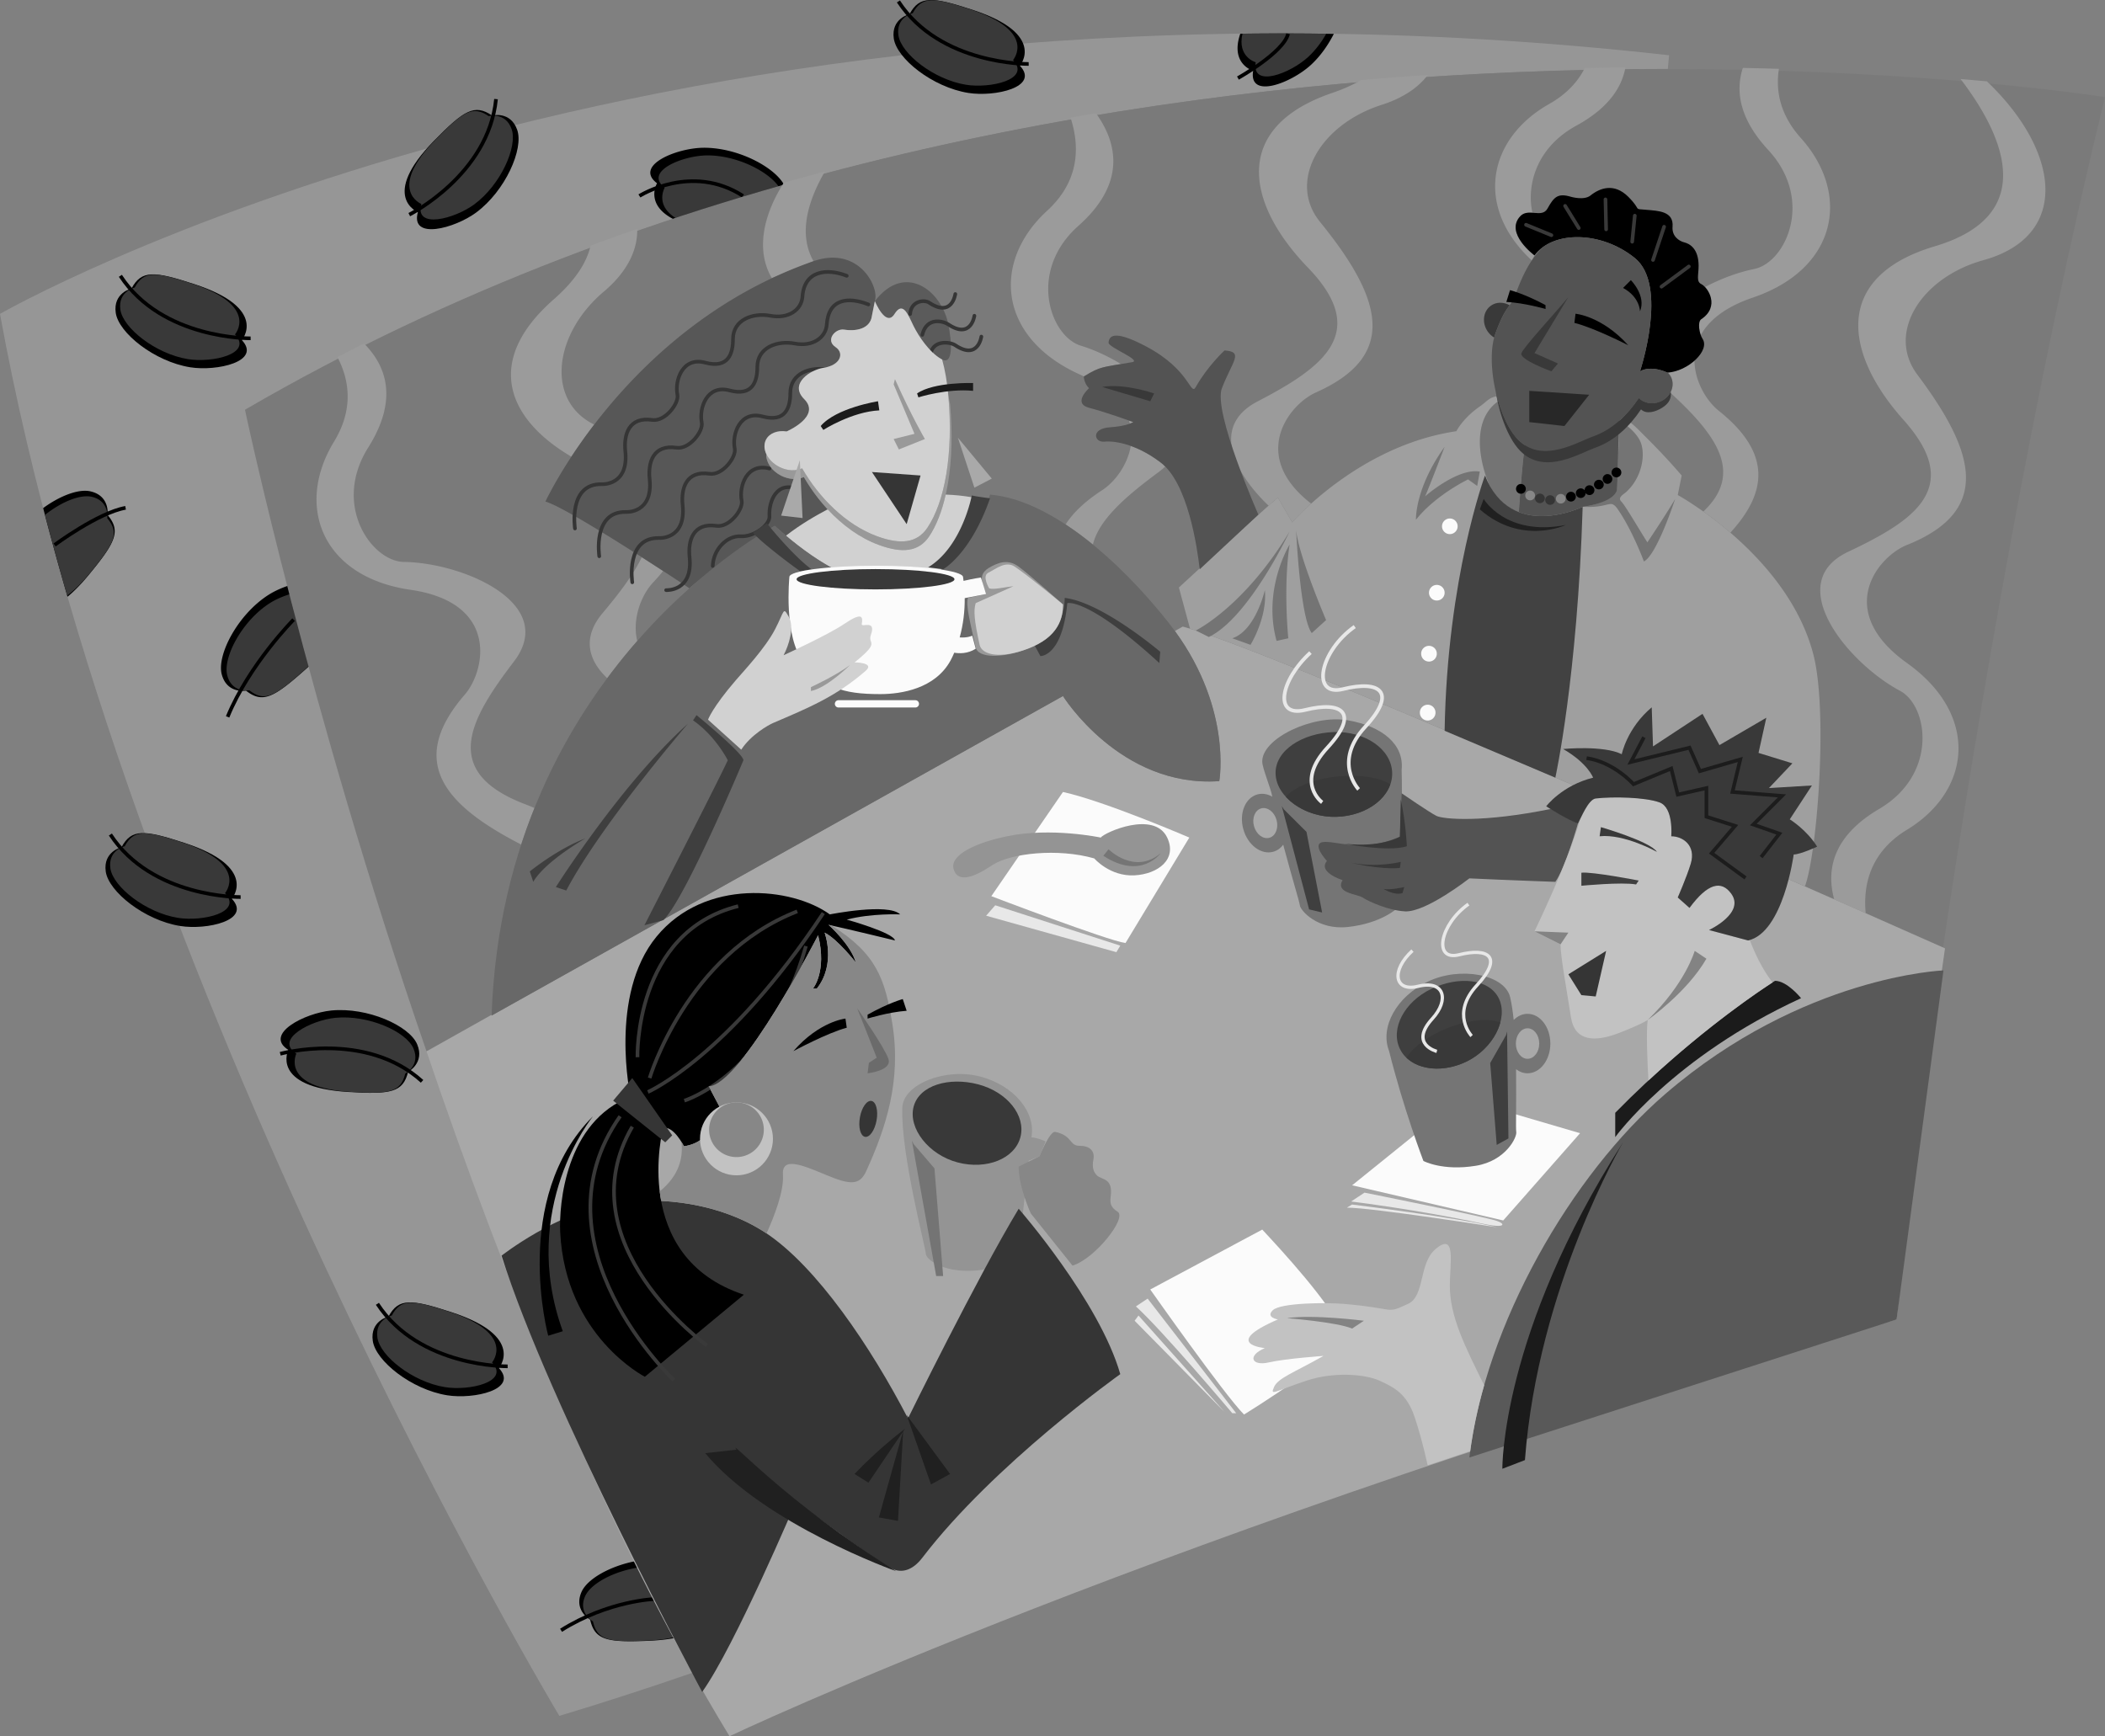 <svg xmlns="http://www.w3.org/2000/svg" width="576" height="475.143"><rect width="100%" height="100%" fill="#808080" stroke="none"/><path fill="#969696" d="M67.512 112.069c132.64-77.235 285.55-93.168 388.863-93.215l.344-3.73C177.285-16.24 0 85.903 0 85.903c33.547 184.5 153.05 383.673 153.05 383.673 12.063-3.621 24.321-7.606 36.622-11.856-77.68-138.95-122.16-345.652-122.16-345.652"/><path d="M111.668 293.334c-1.367 5.63-4.758 6.204-16.395 5.5-21.41-1.289-16.382-11.52-16.382-11.52-6.797-4.304 4.48-10.066 11.77-10.776 9.878-.961 21.347 4.148 23.491 9.257 2.149 5.114-2.484 7.54-2.484 7.54"/><path fill="#393939" d="M110.887 293.811c-1.242 5.113-4.325 5.64-14.899 5.004-19.465-1.176-14.898-10.477-14.898-10.477-6.18-3.91 4.074-9.152 10.703-9.797 8.98-.875 19.402 3.77 21.355 8.415 1.954 4.652-2.261 6.855-2.261 6.855"/><path fill="none" stroke="#000" d="M115.492 295.924c-15.453-14.015-38.808-7.539-38.808-7.539"/><path d="M79.145 160.194c-2.079.672-4.106 1.594-5.711 2.625-8.36 5.351-14.215 16.457-12.739 21.8 1.473 5.348 6.614 4.387 6.614 4.387 4.554 3.578 7.578 1.934 16.285-5.812.465-.41.902-.817 1.32-1.211a1949.116 1949.116 0 0 1-5.77-21.79"/><path fill="#393939" d="M79.738 162.475c-2.148.625-4.3 1.555-5.957 2.617-7.597 4.864-12.918 14.961-11.578 19.82 1.34 4.86 6.016 3.989 6.016 3.989 4.136 3.25 6.883 1.758 14.8-5.285.68-.606 1.29-1.18 1.868-1.746a1844.547 1844.547 0 0 1-5.149-19.395"/><path fill="none" stroke="#000" d="M62.281 196.186c5.883-14.332 18.059-26.613 18.059-26.613"/><path d="M33.25 231.854c2.746-5.098 6.172-4.8 17.254-1.176 20.387 6.664 12.937 15.29 12.937 15.29 5.489 5.882-6.882 8.609-14.117 7.448-9.8-1.566-19.601-9.41-20.386-14.898-.782-5.488 4.312-6.664 4.312-6.664"/><path fill="#393939" d="M34.125 231.588c2.496-4.632 5.61-4.359 15.684-1.066 18.53 6.059 11.761 13.898 11.761 13.898 4.989 5.348-6.257 7.825-12.832 6.774-8.91-1.426-17.82-8.555-18.535-13.543-.71-4.992 3.922-6.063 3.922-6.063"/><path fill="none" stroke="#000" d="M30.203 228.381c11.406 17.465 35.64 17.11 35.64 17.11"/><path d="M106.316 360.284c2.747-5.098 6.172-4.797 17.25-1.176 20.387 6.664 12.942 15.289 12.942 15.289 5.484 5.883-6.883 8.605-14.117 7.45-9.801-1.567-19.602-9.411-20.387-14.9-.781-5.491 4.312-6.663 4.312-6.663"/><path fill="#393939" d="M107.191 360.018c2.497-4.633 5.61-4.363 15.68-1.066 18.535 6.054 11.766 13.898 11.766 13.898 4.988 5.348-6.258 7.824-12.832 6.77-8.91-1.422-17.82-8.551-18.535-13.543-.711-4.989 3.921-6.059 3.921-6.059"/><path fill="none" stroke="#000" d="M103.27 356.811c11.406 17.465 35.64 17.105 35.64 17.105"/><path d="M173.68 427.272c-6.899 1.387-13 4.848-14.559 8.39-2.23 5.079 2.363 7.583 2.363 7.583 1.274 5.648 4.653 6.28 16.301 5.773 2.617-.117 4.84-.375 6.73-.734a724.827 724.827 0 0 1-10.835-21.012"/><path fill="#393939" d="M174.535 428.998c-6.746 1.079-12.922 4.418-14.43 7.844-2.027 4.614 2.149 6.89 2.149 6.89 1.156 5.134 4.23 5.712 14.82 5.247 2.961-.133 5.363-.461 7.32-.918a726.23 726.23 0 0 1-9.859-19.063"/><path fill="none" stroke="#000" d="M153.523 446.155c13.02-8.172 25.664-8.555 25.664-8.555"/><path d="M18.477 163.303c1.722-1.418 3.628-3.336 5.738-5.89 7.422-8.993 8.95-12.075 5.207-16.493 0 0 .765-5.171-4.629-6.445-3.191-.758-8.3 1.14-12.988 4.574a892.492 892.492 0 0 0 6.672 24.254"/><path fill="#393939" d="M18.383 162.975c1.82-1.34 3.89-3.316 6.234-6.152 6.742-8.176 8.133-10.977 4.73-14.992 0 0 .696-4.704-4.206-5.864-3.141-.738-8.317 1.332-12.84 4.95a883.115 883.115 0 0 0 6.082 22.058"/><path fill="none" stroke="#000" d="M34.363 138.979c-7.484 1.309-19.425 10.156-19.425 10.156"/><path d="M35.984 78.952c2.746-5.098 6.172-4.801 17.25-1.18 20.387 6.668 12.938 15.293 12.938 15.293 5.488 5.879-6.883 8.605-14.113 7.45-9.801-1.571-19.602-9.411-20.387-14.9-.785-5.488 4.312-6.663 4.312-6.663"/><path fill="#393939" d="M36.86 78.686c2.492-4.633 5.609-4.363 15.68-1.066C71.073 83.674 64.3 91.518 64.3 91.518c4.993 5.344-6.253 7.824-12.831 6.77-8.91-1.426-17.817-8.555-18.532-13.543-.714-4.989 3.922-6.059 3.922-6.059"/><path fill="none" stroke="#000" d="M32.938 75.479c11.406 17.465 35.64 17.105 35.64 17.105"/><path d="M134.625 31.604c-4.785-3.254-7.688-1.406-15.852 6.914-15.011 15.316-4.425 19.535-4.425 19.535-2.157 7.75 10.078 4.461 15.96.098 7.973-5.91 13.051-17.39 11.215-22.621-1.836-5.23-6.898-3.926-6.898-3.926"/><path fill="#393939" d="M133.727 31.776c-4.348-2.961-6.989-1.285-14.407 6.285-13.648 13.922-4.023 17.754-4.023 17.754-1.961 7.047 9.156 4.058 14.508.094C137.05 50.534 141.672 40.1 140 35.342c-1.668-4.754-6.273-3.566-6.273-3.566"/><path fill="none" stroke="#000" d="M135.727 27.12c-2.067 20.757-23.735 31.62-23.735 31.62"/><path d="M192.445 40.436c-7.324.074-19.058 4.848-12.656 9.719 0 0-3.426 5.695 4.422 9.781a714.092 714.092 0 0 1 30.363-9.332c-2.71-4.992-12.875-10.27-22.129-10.168"/><path fill="#393939" d="M193.398 42.53c-6.656.07-17.324 4.406-11.503 8.836 0 0-2.82 4.68 3.035 8.336a713.242 713.242 0 0 1 28.129-8.664c-3-4.305-11.7-8.594-19.66-8.508"/><path fill="none" stroke="#000" d="M203.305 53.62c-14.078-9.09-28.336 0-28.336 0"/><path d="M248.883 3.866c2.746-5.098 6.172-4.797 17.254-1.176 20.386 6.664 12.937 15.289 12.937 15.289 5.489 5.883-6.883 8.605-14.113 7.45-9.805-1.567-19.606-9.411-20.39-14.9-.782-5.488 4.312-6.663 4.312-6.663"/><path fill="#393939" d="M249.758 3.6c2.496-4.633 5.61-4.363 15.683-1.066 18.532 6.058 11.762 13.898 11.762 13.898 4.988 5.344-6.258 7.824-12.832 6.77-8.91-1.426-17.82-8.551-18.535-13.54-.711-4.992 3.922-6.062 3.922-6.062"/><path fill="none" stroke="#000" d="M245.836.393c11.406 17.465 35.644 17.11 35.644 17.11"/><path d="M339.383 9.229c-2.875 8.36 3.523 10.133 3.523 10.133-1.293 7.941 10.504 3.328 15.871-1.66 2.535-2.348 4.633-5.336 6.203-8.434a918.236 918.236 0 0 0-25.597-.04"/><path fill="#393939" d="M339.984 9.221c-1.484 6.406 3.618 7.813 3.618 7.813-1.176 7.218 9.55 3.027 14.43-1.508 1.917-1.785 3.566-3.973 4.89-6.285-7.75-.106-15.395-.11-22.938-.02"/><path fill="none" stroke="#000" d="M352.465 9.245c-1.246 5.168-13.723 12.117-13.723 12.117"/><path fill="#7a7a7a" d="m134.527 277.713-.011.211 156.347-87.441s15.684 25.187 42.774 23.285c0 0 3.554-19.578-12.145-41.082l2.164-1.21c23.89 6.51 149.508 61.823 208.028 87.82 9.796-65.25 24.78-153.055 44.316-232.708 0 0-283.71-45.62-508.965 85.543 0 0 17.11 81.153 49.676 175.586l17.816-10.004"/><path fill="#9b9b9b" d="M146.258 221.124a75.717 75.717 0 0 0-2.555-1.036c-23.312-8.886-15.18-23.183-3.062-39.066 12.12-15.887-13.953-27.027-30.11-27.238-8.765-.118-19.758-15.473-9.761-31.328 8.101-12.86 5.18-22.082-1.149-28.438a533.054 533.054 0 0 0-7.293 3.707c3.305 6.313 4.485 14.266-.933 23.149-10.7 17.558-3.34 37.027 20.933 40.535 24.277 3.511 20.567 22.09 14.828 28.715-15.914 18.382-5.441 30.273 15.465 41.003a163.338 163.338 0 0 1 3.637-10.003m200.875-82.734c1.125-.997 2.012-1.77 2.543-2.204 0 0 2.496 4.277 3.918 6.773 0 0 1.84-2.12 5.195-5.14-16.879-13-6.3-27.043 1.344-30.445 23.383-10.403 17.254-26.704 1.074-46.645-8.984-11.07-.062-26.629 16.852-32.031 5.836-1.864 9.984-4.696 12.636-8.168a993.54 993.54 0 0 0-18.27 1.379c-2.187 1.285-4.765 2.46-7.808 3.496-27.781 9.445-23.574 30.386-6.738 47.812 17.332 17.95 3.898 27.438-13.82 36.672-12.633 6.586-6.66 19.227 3.074 28.5M492.77 37.768c-5.739-6.395-6.93-12.992-5.997-18.93a931.698 931.698 0 0 0-9.867-.25c-2.09 6.399-.898 13.973 6.942 22.45 12.726 13.757 4.73 30.867-3.864 32.585-4.222.844-8.992 2.586-13.445 4.934 1.742 1.844 3.285 5.922-1.027 8.8-.86.571-.672 2.802-.114 4.352 2.157-3.953 6.512-7.64 14.211-10.257 23.227-7.895 26.895-28.38 13.16-43.684m-22.479 74.625c-3.263-2.602-6.56-7.953-6.626-13.695-1.95 1.73-4.719 3.105-7.422 3.273.027 0 .059-.008.086-.008.434.418.793.91 1.031 1.492.535 1.32.364 2.758-.316 3.989 12.09 11.148 20.496 21.75 9.047 32.543a103.052 103.052 0 0 1 7.398 5.789c9.985-10.914 11.473-21.688-3.199-33.383m-14.137-10.465-.015-.008c.004.004.011.004.015.008M422.02 67.756c.25-.183.515-.351.78-.52-.265.173-.53.337-.78.52m-2.13 2.137s-8.199-6.059-3.921-10.691c.945-1.028 2.16-1.063 3.36-.977-1.661-7.52 1.038-17.844 12.007-23.836 8.566-4.676 12.418-10.262 13.441-15.945-3.66.043-7.37.105-11.136.187-1.836 3.672-4.895 7.086-9.72 9.817-16.812 9.511-20.523 28.254-4.753 42.832m124.523-49.012a753.328 753.328 0 0 0-7.21-.637c11.132 14.543 22.16 37.067-7.051 45.77-28.121 8.375-24.715 29.46-8.559 47.52 16.637 18.593 2.852 27.566-15.207 36.117-18.059 8.554 0 30.414 14.258 38.02 7.73 4.12 10.457 22.808-5.703 32.312-12.563 7.386-14.57 16.457-12.328 24.734 2.945 1.297 5.824 2.57 8.629 3.809-.743-7.844 1.28-16.739 11.3-22.84 17.567-10.692 19.961-31.364 0-45.621-19.957-14.254-8.132-29.059 0-32.317 23.766-9.504 18.262-26.027 2.856-46.57-8.559-11.406.949-26.613 18.054-31.363 23.758-6.598 21.145-29.707.961-48.934M162.59 116.21l-.68-.372c-12.535-6.793-10.246-24.582 3.32-36.039 6.446-5.449 9.254-11.363 9.137-17.152a647.986 647.986 0 0 0-12.758 4.586c-1.058 4.57-4.144 9.476-10.058 14.664-19.504 17.11-12.45 32.957 4.804 43.082a147.406 147.406 0 0 1 6.235-8.77m18.863 40.051a759.538 759.538 0 0 0-5.84-3.77c-2.324 4.868-6.289 10.016-10.746 15.329-5.656 6.746-3.86 12.914 1.297 17.785a164.61 164.61 0 0 1 8.207-10.188c-1.492-6.19 1.242-12.757 4.387-16.066a49.717 49.717 0 0 0 2.695-3.09m127.449-41.172c.094.286.184.567.258.848.649-.234.953-.418.953-.418-.222-.074-.644-.227-1.21-.43m-12.313-12.062c3.965-2.434 4.808-2.52 10.156-3.399-3.652-2.203-7.488-3.957-10.996-5.023-8.383-2.55-14.668-20.356-.656-32.809 12.941-11.496 10.824-22.441 4.797-30.8a763.5 763.5 0 0 0-6.961 1.195c2.527 7.719 2.593 17.246-6.399 25.484-15.164 13.887-13.511 34.633 8.824 44.758.434.195.829.395 1.235.594m21.008 23.539c-3-2.285-5.793-3.68-8.18-4.524-.898 5.336-4.488 9.946-7.809 12.094-4.73 3.07-8.004 6.2-10.023 9.399a90.519 90.519 0 0 1 7.465 5.504c1.683-6.946 9.215-13.356 18.047-19.891.644-.48 1.21-.977 1.742-1.473a12.58 12.58 0 0 0-1.242-1.11M211.215 76.135c-4.227-7.152-2.781-16.62 3.254-26.113a732.055 732.055 0 0 1 11.25-3.086c-4.711 8.152-7.328 17.129-3.114 24.54l-11.39 4.66"/><path fill="#a8a8a8" d="m323.656 171.475-2.164 1.211c15.7 21.504 12.145 41.082 12.145 41.082-27.09 1.902-42.774-23.285-42.774-23.285l-156.347 87.441.011-.21-17.816 10.003c21.406 63.086 49.316 132.192 82.91 187.426 0 0 116.906-55.605 319.352-114.055 0 0 4.52-41.636 13.25-101.554-58.285-25.891-184.606-81.528-208.567-88.059"/><path fill="#fbfbfb" d="m314.746 352.89 30.652-16.395c4.633 4.988 19.247 20.671 22.098 28.511 1.637 4.508-27.09 22.102-27.09 22.102-5.344-5.348-25.66-34.219-25.66-34.219"/><path fill="#e8e8e8" d="m314.031 355.385-3.207 2.14c7.13 6.415 26.375 29.224 26.375 29.224h1.07l-24.238-31.364m-2.496 4.633-1.066 1.426 24.594 24.949zm0 0"/><path fill="#fbfbfb" d="M290.863 216.737c11.407 2.496 34.574 12.476 34.574 12.476l-17.464 28.868c-4.989-.711-36.711-12.829-36.711-12.829l19.601-28.515"/><path fill="#e8e8e8" d="m272.332 247.745 34.215 11.05-1.067 1.782-35.644-9.977 2.496-2.855"/><path fill="#949494" d="M299.422 234.916c-9.985-2.851-22.813-1.425-27.805 1.782-1.746 1.125-9.265 6.414-10.691 1.07-1.012-3.805 6.058-7.129 14.613-8.91 12.113-2.524 25.66.355 25.66.355 1.07-1.425 14.613-7.484 18.18 0 2.824 5.934-2.496 9.98-8.91 10.336-6.754.375-11.047-4.633-11.047-4.633"/><path fill="#757575" d="m303.34 232.42-1.426 1.782c10.336 6.773 15.684-.711 15.684-.711-7.13 6.058-14.258-1.07-14.258-1.07"/><path fill="#949494" d="M286.113 312.377s-1.894-.933-3.879-1.156c1.27-6.883-4.824-14.21-14.027-16.613-9.523-2.488-21.062 2.09-21.3 8.504-.466 12.535 6.413 38.492 6.413 39.918 0 1.426 4.043 4.992 12.36 4.75 9.261-.266 13.066-5.227 13.066-5.227l2.727-24.91 2.976-1.227 1.664-4.039"/><path fill="#393939" d="M279.223 311.19c-1.543 5.902-9.227 9.012-17.16 6.933-7.938-2.074-13.61-9.347-12.067-15.253 1.543-5.903 9.715-8.2 17.652-6.125 7.938 2.074 13.118 8.539 11.575 14.445"/><path fill="#747474" d="m249.996 313.092 5.703 6.653 2.375 29.46h-1.902l-6.652-37.066"/><path fill="#878787" d="m282.074 332.1 11.406 14.258c6.176-1.902 14.97-13.07 12.356-14.734-2.008-1.274-2.14-2.38-1.902-4.278.636-5.078-2.493-4.39-3.801-5.7-.711-.714-1.426-1.901-.95-4.276.473-2.38-.953-3.805-3.8-3.805-2.856 0-1.903-2.852-6.656-3.8-1.473-.298-4.278 6.651-4.278 6.651l-5.703 2.852c0 5.703 3.328 12.832 3.328 12.832"/><path fill="#353535" d="M137.25 343.623c12.828 40.989 54.887 119.403 54.887 119.403 8.91-12.477 25.664-52.04 25.664-52.04 11.402 8.2 21.383 15.68 26.015 18.177 2.961 1.593 6.024.464 8.555-2.852 19.606-25.66 54.176-50.254 54.176-50.254-5.703-19.957-27.8-45.266-27.8-45.266-11.403 18.891-30.294 57.383-30.294 57.383-9.98-19.246-24.95-41.699-39.207-50.968-11.777-7.653-27.879-10.09-41.7-7.84-15.327 2.496-30.296 14.257-30.296 14.257"/><path fill="#202020" d="m201.523 396.729-8.554.95c16.16 19.484 52.273 32.316 52.273 32.316-30.414-19.008-46.219-36.97-43.719-33.266m46.098-5.699c-7.605 5.699-13.781 12.351-13.781 12.351l3.8 2.375c3.801-5.703 9.981-14.726 9.981-14.726"/><path fill="#202020" d="m247.145 391.502-6.653 23.762 5.227.95zm.949-4.277 11.883 16.156-5.23 2.852zm0 0"/><path d="M227.066 250.24c-10.336-7.484-34.214-9.98-47.402 6.06-13.187 16.038-7.129 43.84-7.129 43.84-17.82 6.773-19.62 29.562-19.246 37.066 1.426 28.515 23.164 39.566 23.164 39.566l27.09-22.457c-31.363-10.336-22.098-45.621-22.098-45.621 2.852-.711 5.703 4.992 5.703 4.992 8.2-1.07 9.98-10.336 9.98-10.336l-3.206-6.062c8.906-.356 29.937-41.344 29.937-41.344 2.496 9.98-1.425 14.613-1.425 14.613h1.07c5.344-6.773 2.137-15.324 2.137-15.324 3.562 1.781 8.554 8.195 8.554 8.195-1.425-4.988-7.484-10.336-7.484-10.336 4.988 1.07 18.176 4.278 18.176 4.278-.356-2.137-13.188-5.704-13.188-5.704 6.774-1.78 14.613-1.425 14.613-1.425-3.207-3.207-19.246 0-19.246 0"/><path d="M162.266 305.483c-22.524 22.433-12.258 60.055-12.258 60.055l3.988-1.227c-12.242-33.797 8.27-58.828 8.27-58.828"/><path fill="#353535" d="m167.781 301.21 5.23-6.18 10.93 15.683-1.902 1.903-14.258-11.407"/><path fill="none" stroke="#393939" d="M169.684 305.487c-24.711 35.168 14.73 72.234 14.73 72.234"/><path fill="none" stroke="#393939" d="M173.012 308.338c-18.535 31.84 20.433 59.88 20.433 59.88m31.84-118.333c-26.137 39.442-48 48.95-48 48.95"/><path fill="none" stroke="#393939" d="M220.531 258.916c-9.98 35.165-33.265 42.293-33.265 42.293m30.89-51.8c-30.414 11.882-40.394 45.62-40.394 45.62m24.234-47.046c-28.512 7.129-27.558 41.344-27.558 41.344"/><path fill="#878787" d="M227.52 253.272c-.286-.066-.563-.125-.81-.18 0 0 6.06 5.348 7.485 10.336 0 0-4.992-6.414-8.554-8.195 0 0 3.207 8.55-2.137 15.324h-1.07s3.921-4.633 1.425-14.613c0 0-21.03 40.988-29.937 41.344l3.207 6.062s-1.781 9.266-9.98 10.336c0 0-.262-.516-.696-1.215.531 4.274-.562 9.238-5.937 13.567.105.867.242 1.738.406 2.62 10.055.497 20.215 3.278 28.324 8.548.164.109.332.242.496.355 2.219-4.902 4.805-11.668 4.492-16.035-.355-4.992 4.993-2.852 11.762 0 6.774 2.851 9.27 2.851 11.05-1.07 5.282-11.618 9.669-24.598 7.13-40.278-1.977-12.168-4.278-19.176-16.656-26.906"/><path d="M237.402 277.686c5.703-3.207 9.625-4.277 9.625-4.277l1.067 3.207c-4.989.36-10.692 2.136-10.692 2.136v-1.066m-20.316 9.98c7.129-8.199 14.258-8.914 14.258-8.914l.355 2.496c-5.344 1.426-14.613 6.418-14.613 6.418"/><path fill="#6b6b6b" d="M234.55 275.905s7.485 10.691 8.555 13.898c1.07 3.207-5.703 3.922-5.703 3.922l.356-2.852 2.14-1.425-5.347-13.543"/><path fill="#353535" d="M239.86 306.608c-.481 2.71-1.895 4.726-3.157 4.504-1.258-.227-1.887-2.61-1.402-5.32.484-2.711 1.898-4.731 3.156-4.504 1.262.222 1.89 2.605 1.402 5.32"/><path fill="#c2c2c2" d="M211.504 311.663c0 5.511-4.469 9.984-9.98 9.984-5.512 0-9.981-4.473-9.981-9.984 0-5.508 4.469-9.977 9.98-9.977 5.512 0 9.98 4.469 9.98 9.977"/><path fill="#878787" d="M209.008 309.17a7.485 7.485 0 1 1-14.97-.001 7.485 7.485 0 0 1 14.97.001"/><path fill="#575757" d="M215.246 118.077c-2.465-.38-4.742.457-5.664 2.296-.594 1.192-.5 2.579.106 3.883-.133 2.184 1.433 4.606 4.09 5.934 2.171 1.086 4.495 1.144 6.187.36a49.156 49.156 0 0 0 6.437 8.757c-5.078 3.262-10.699 6.871-11.332 7.297l-3.093-2.695s-21.86 15.207-23.286 17.109c0 0-32.789-21.86-39.445-23.762 0 0 22.18-47.972 73.36-65.78 11.707-4.075 17.41 5.901 16.933 10.179l-.95 4.754c-.472 3.8-4.75 4.277-7.6 3.8-2.391-.398-5.227 2.852-2.38 4.754 2.536 1.688 1.38 5.032-3.324 5.703-3.328.473-9.504 4.278-5.226 8.551 4.75 4.754-4.813 8.86-4.813 8.86"/><path fill="#5b5b5b" d="M239.39 82.416c8.231-10.742 18.255-2.918 20.11 6.368.95 4.754 1.426 11.406-1.902 9.504-3.325-1.903-6.176-6.176-7.602-9.028-1.426-2.851-2.851-7.129-5.226-3.328-2.375 3.8-5.38-3.516-5.38-3.516"/><path fill="none" stroke="#353535" stroke-linecap="round" d="M249.047 85.932c.234-3.562 3.8-4.039 5.226-3.09 6.25 4.172 7.13-2.375 7.13-2.375m-9.032 11.168c1.192-4.988 5.703-3.8 7.129-2.851 6.254 4.172 7.129-2.375 7.129-2.375m-11.883 9.976c.953-3.324 5.23-2.847 6.656-1.898 6.25 4.168 7.13-2.375 7.13-2.375M231.7 75.479c-5.466-2.14-11.641-1.43-12.118 5.7-.238 3.566-3.8 6.179-8.793 5.23-4.586-.875-10.219.949-10.219 6.414 0 3.832-1.199 8.14-7.601 6.418-6.18-1.664-8.399 4.82-7.602 8.789.473 2.375-3.398 7.41-6.89 6.89-6.418-.949-7.844 4.04-7.368 8.555 1 9.492-6.418 9.031-6.418 9.031-9.265-.238-7.363 12.118-7.363 12.118"/><path fill="none" stroke="#353535" stroke-linecap="round" d="M237.64 83.319c-5.464-2.14-10.93-1.668-11.406 5.465-.238 3.566-3.8 6.18-8.789 5.226-4.586-.87-10.218.953-10.218 6.418 0 3.832-1.204 8.137-7.606 6.414-6.176-1.664-8.394 4.824-7.601 8.793.476 2.375-3.399 7.406-6.891 6.89-6.414-.952-7.844 4.04-7.367 8.556 1 9.488-6.414 9.027-6.414 9.027-9.27-.238-7.368 12.117-7.368 12.117"/><path fill="none" stroke="#353535" stroke-linecap="round" d="M226.473 101.143c-4.586-.875-10.22.95-10.22 6.41 0 3.832-1.202 8.14-7.6 6.418-6.18-1.66-8.4 4.824-7.606 8.79.476 2.378-3.395 7.41-6.89 6.894-6.415-.953-7.84 4.039-7.368 8.55 1 9.493-6.414 9.032-6.414 9.032-9.266-.238-7.363 12.117-7.363 12.117m37.543-31.125c-6.18-1.664-8.399 4.82-7.606 8.789.477 2.375-3.394 7.41-6.89 6.89-6.414-.949-7.84 4.04-7.368 8.555 1 9.493-6.414 9.032-6.414 9.032m36.118-27.567c-5.895-2.488-8.086 3.328-7.844 7.367.148 2.418-4.313 5.688-7.84 5.465-3.8-.238-7.531 3.59-7.68 8.125"/><path fill="#999" d="M259.5 108.268c1.426 16.156-1.008 29.078-5.703 36.117-2.852 4.278-7.39 4.719-13.781 2.375-8.567-3.14-15.91-10.574-20.528-18.586-1.691.785-4.015.727-6.187-.36-1.703-.85-2.957-2.155-3.613-3.558-.133 2.184 1.433 4.606 4.09 5.934 2.171 1.086 4.495 1.144 6.187.36 4.613 8.011 11.96 15.445 20.527 18.585 6.387 2.344 10.93 1.903 13.781-2.375 4.692-7.039 7.13-19.96 5.704-36.117"/><path fill="#d1d1d1" d="M258.777 135.35c-1.054 4.66-2.586 8.535-4.504 11.41-2.851 4.278-7.394 4.719-13.78 2.375-5.24-1.918-10.013-5.445-13.993-9.726-2.922 1.492-7.254 3.937-11.43 7.195 38.133 32.152 52.48-1.336 55.297-9.531-2.61-.723-6.617-1.551-11.59-1.723"/><path fill="#d1d1d1" d="M257.797 98.377c-.067-.035-.125-.046-.2-.09-3.324-1.902-6.175-6.175-7.6-9.027-1.427-2.851-2.852-7.129-5.227-3.328-2.375 3.8-5.38-3.515-5.38-3.515l-.8 3.992c-.473 3.8-4.75 4.277-7.602 3.8-2.39-.398-5.226 2.852-2.379 4.754 2.536 1.688 1.38 5.032-3.324 5.704-3.328.472-9.504 4.277-5.226 8.55 4.75 4.754-4.813 8.86-4.813 8.86-2.465-.38-4.742.457-5.664 2.297-.148.3-.254.617-.32.937-.051.254-.063.52-.063.781 0 .063-.015.125-.011.188.023.652.199 1.32.496 1.965.656 1.406 1.91 2.714 3.617 3.57 2.172 1.086 4.496 1.144 6.187.36 4.617 8.011 11.961 15.445 20.528 18.585 6.39 2.344 10.93 1.903 13.78-2.375 4.696-7.039 7.13-19.96 5.704-36.117-.336-3.824-.926-7.09-1.703-9.89"/><path fill="#999" d="M244.887 103.752c4.633 10.336 8.199 16.395 8.199 16.395l-7.129 2.851-1.426-2.851 5.703-1.422-5.703-13.547.356-1.426"/><path fill="#1b1b1b" d="M250.945 107.674c4.633-3.207 15.328-2.851 15.328-2.851v2.14c-7.128-.714-14.968 1.782-14.968 1.782l-.36-1.07m-10.691 2.136.355 2.496c-7.484.356-15.324 5.348-15.324 5.348l-.715-1.07c4.278-4.993 15.684-6.774 15.684-6.774"/><path fill="#353535" d="m238.59 129.178 13.305.95-3.801 13.308zm0 0"/><path fill="#686868" d="m290.863 190.483-156.347 87.441c3.328-95.047 77.46-134.015 77.46-134.015 45.622 41.343 58.93-8.555 58.93-8.555 16.63 1.426 35.54 18.14 48.95 35.168 17.581 22.336 13.78 43.246 13.78 43.246-27.09 1.902-42.773-23.285-42.773-23.285"/><path fill="#3f3f3f" d="M317.238 181.452c-19.718-18.059-25.183-16.395-25.183-16.395-1.426 14.73-7.368 14.492-7.368 14.492l-1.664-3.086c8.555-2.613 8.32-12.832 8.32-12.832 10.216 1.188 26.134 14.735 26.134 14.735l-.239 3.086m-172.265 57.031.949 2.848c3.324-5.704 14.258-11.88 14.258-11.88-7.606 2.848-15.207 9.032-15.207 9.032m43.246-40.399c-18.059 16.16-36.117 44.672-36.117 44.672l2.847.95c9.508-18.06 33.27-45.622 33.27-45.622m2.375-2.374-.95 1.425c6.176 4.278 9.504 10.93 9.504 10.93-2.851 6.18-22.812 45.148-22.812 45.148l5.226-1.425c6.18-6.18 21.864-43.723 21.864-43.723 0-1.902-12.832-12.356-12.832-12.356m31.516-39.871c-5.407-3.992-12.27-12.64-12.27-12.64l-3.8 2.613c2.03 2.336 9.19 7.89 13.023 10.57a38.112 38.112 0 0 1 3.046-.543m43.805-20.246c1.606.36 4.992.774 4.992.774-5.34 15.332-12.832 19.425-12.832 19.425l-4.097-.535c9.324-5.644 11.937-19.664 11.937-19.664"/><path fill="#999" d="M290.863 165.413c0 3.566-1.058 8.859-9.62 12.12-7.485 2.848-13.641 2.45-14.259-.359-1.472-6.707-2.761-11.5-2.136-13.543l4.988-1.07c-.356-1.781-2.852-4.988.715-7.125 2.629-1.578 5.344-2.496 8.195-.36 3.652 2.739 12.117 10.337 12.117 10.337"/><path fill="#d1d1d1" d="M290.863 165.413c0 3.566-1.058 8.859-9.62 12.12-7.485 2.848-12.571 1.735-13.188-1.07-1.473-6.71-1.696-9.363-1.07-11.406l10.335-4.633c-2.66.282-5.324 1-6.648.594 0 0-2.05-3.371-.242-4.277 2.136-1.07 4.754-3.328 7.25-1.664 3.797 2.53 13.183 10.336 13.183 10.336"/><path fill="#fbfbfb" d="M262.605 174.436c.993-3.574 1.403-7.285 1.375-10.742l5.856-1.133-1.426-4.512s-1.976.262-4.754.918c-.047-.36-.078-.742-.136-1.09-.266-1.668-10.633-3.054-23.758-3.054-13.121 0-23.758 1.367-23.758 3.054 0 0-1.668 16.465 3.894 23.309 5.559 6.844 10.262 8.77 20.957 8.77 5.774 0 15.016-1.473 19.247-9.196.378-.691.699-1.418 1.015-2.14 1.297.23 3.637.347 5.867-1.086l-.949-3.567s-1.312.649-3.43.469"/><path fill="#393939" d="M261.172 158.518c0 1.535-9.672 2.781-21.602 2.781-11.925 0-21.597-1.246-21.597-2.781 0-1.535 9.672-2.777 21.597-2.777 11.93 0 21.602 1.242 21.602 2.777"/><path fill="none" stroke="#fbfbfb" stroke-linecap="round" stroke-width="2" d="M229.441 192.62h21.032"/><path fill="#d1d1d1" d="m193.742 196.956 9.086 8.199c2.676-4.102 7.488-6.774 8.734-7.305 9.586-4.11 17.102-7.148 25.305-14.258 2.672-2.316-3.027-2.316-3.027-2.316 7.305-5.883 3.5-4.836 4.453-7.488 1.605-4.454-2.703-1.872-2.492-3.028.355-1.96.176-3.386-4.813 0-4.437 3.012-16.574 8.555-16.574 8.555 1.426-2.672 3.027-7.664 1.426-10.516-1.606-2.851-1.07-1.781-3.742 3.387-2.672 5.168-8.473 11.32-10.692 13.898-6.594 7.664-7.664 10.872-7.664 10.872"/><path fill="#999" d="M232.59 181.987c-3.742 2.851-10.692 6.058-10.692 6.058v1.07c4.457-.89 10.692-7.128 10.692-7.128"/><path fill="#a9a9a9" d="m266.629 133.456-4.52-13.676 9.278 11.195zm-47.019 8.32-.743-15.828-5.12 15.156zm0 0"/><path fill="#9f9f9f" d="M496.16 178.96c-7.129-27.09-37.066-43.485-37.066-43.485l1.07-5.348c-4.277-4.988-7.844-8.554-10.336-11.046-1.574-1.575-3.297-3.434-5.781-4.856-.297.281-.586.574-.89.844-.45 5.851-.368 12.922-.696 18.86 0 0-.027 3.417-9.387 4.753 0 0-9.336 4.582-17.465 1.445.375-5.382 1.008-13.558 1.66-18.285a10.506 10.506 0 0 1-1.3-.98c-2.778-2.45-5.02-7.227-6.371-12.434-2.239.403-2.774 1.492-4.676 2.809-4.637 3.21-6.418 6.773-6.418 6.773-26.734 3.918-44.91 24.95-44.91 24.95a980.12 980.12 0 0 0-3.918-6.774c-3.922 3.21-27.09 24.594-27.09 24.594l3.047 11.273c22.844 7.043 106.914 43.496 168.254 70.52 3.355-8.992 6.379-48.028 2.273-63.614"/><path fill="#fbfbfb" d="M398.86 144.03a2.138 2.138 0 0 1-4.277 0 2.138 2.138 0 0 1 4.276 0m-3.562 18.176a2.138 2.138 0 0 1-4.277 0 2.138 2.138 0 0 1 4.277 0m-2.141 16.754a2.137 2.137 0 0 1-4.273 0 2.138 2.138 0 1 1 4.273 0m-.356 16.035a2.139 2.139 0 1 1-4.277.003 2.139 2.139 0 0 1 4.278-.003"/><path fill="#747474" d="M433.074 138.682c7.489.477 7.489-2.375 9.625.715 4.02 5.8 7.13 14.254 7.13 14.254 3.562-1.781 8.554-17.106 8.554-17.106-2.496 4.278-7.606 11.88-7.606 11.88-2.492-3.923-6.058-10.098-7.129-11.169-1.066-1.07.489-1.886 1.192-2.496 4.512-3.918 5.715-10.824 3.8-14.375-1.663-3.086-5.484-5.316-5.484-5.316l-.695 18.86c-1.188 3.804-9.387 4.753-9.387 4.753m-17.464 1.445c.374-5.382 1.007-13.558 1.66-18.285a10.506 10.506 0 0 1-1.301-.98c-2.531-2.235-4.617-6.403-5.992-11.063-6.793 4.715-5.586 14.723-2.918 21.754 2.613 6.89 8.55 8.574 8.55 8.574m-11.402-7.148.715-3.918c-6.063-1.07-14.973 6.77-14.973 6.77.711-1.426 5.348-13.543 5.348-13.543-8.2 11.406-7.844 19.957-7.844 19.957 5.348-6.77 14.258-11.047 14.258-11.047l2.496 1.781M354.664 145.1c.715 7.125 8.2 24.59 8.2 24.59l-3.923 3.566c-3.207-4.277-4.277-28.156-4.277-28.156m-1.781.356c-12.477 20.671-25.664 27.085-25.664 27.085l3.566 1.782c11.05-5.344 22.098-28.867 22.098-28.867m0 3.562c-1.781 11.762-.36 25.66-.36 25.66l-3.207.715c-3.918-14.258 3.567-26.375 3.567-26.375m-15.683 25.66c6.413-2.137 8.91-13.183 8.91-13.183.714 7.484-3.923 14.968-3.923 14.968l-4.988-1.785"/><path fill="#424242" d="M406.344 130.127c7.129 18.176 26.73 8.555 26.73 8.555-1.426 46.692-7.48 74.137-7.48 74.137l-30.297-12.832c.71-42.059 11.047-69.86 11.047-69.86"/><path fill="#202020" d="m405.988 136.545-1.066 2.852c11.402 9.977 23.52 4.273 23.52 4.273-16.395 3.211-22.454-7.125-22.454-7.125"/><path d="M419.89 69.893c4.989-6.77 18.176-6.77 27.442.715 9.27 7.484 1.426 31.008 1.426 31.008 3.21-1.782 7.484.355 7.484.355 5.703-.355 11.766-6.058 9.625-9.265-.887-1.329-1.426-4.633-.355-5.348 5.183-3.457 1.91-8.664 0-9.621-1.426-.715-.715-2.496-.715-4.992 0-4.754-2.492-6.059-3.918-6.414-1.43-.356-3.426-1.692-3.211-4.278.355-4.277-3.91-4.34-7.129-4.633-3.918-.355-1.066.356-4.988-3.566-3.918-3.918-7.848-2.348-10.336-.356-1.781 1.426-5.348.356-5.348.356-3.562-1.066-4.633 0-6.414 3.21-1.55 2.786-5.258-.276-7.484 2.138-4.278 4.632 3.922 10.691 3.922 10.691"/><path fill="none" stroke="#393939" stroke-linecap="round" d="m439.313 54.569.18 8.199m-11.227-6.418 3.742 6.059m14.613 3.741.711-7.128m4.988 12.121 3.032-9.09m-.712 16.395 7.485-5.524M424.52 64.37l-6.95-2.852"/><path fill="#393939" d="M409.195 91.28c1.77-4.86 2.961-6.48 3.883-7.746-1.648-.922-3.633-.95-5.14.136-2.157 1.555-2.504 4.754-.782 7.153.48.66 1.07 1.175 1.711 1.566.106-.379.203-.762.328-1.11"/><path fill="#535353" d="M442.46 133.928c.33-5.937.247-13.008.696-18.86 2.004-1.777 3.778-3.87 5.285-6.128 1.395 1.383 3.668 1.848 5.782.988 2.73-1.113 4.136-4.012 3.136-6.472a4.366 4.366 0 0 0-1.03-1.493c-.028 0-.06.008-.087.008 0 0-4.273-2.136-7.484-.355 0 0 7.844-23.524-1.426-31.008-8.152-6.59-19.344-7.371-25.312-2.848-3.622 3.637-5.649 8.215-7.477 13.184-1.137 3.082-2.496 2.492-5.348 10.336-2.851 7.84.715 24.238 6.774 29.582.426.375.86.7 1.3.98-.652 4.727-1.285 12.903-1.66 18.286 8.13 3.136 17.465-1.446 17.465-1.446 9.36-1.336 9.387-4.754 9.387-4.754"/><path d="m446.266 76.666-2.141 2.137c4.633 2.496 4.633 6.414 4.633 6.414 1.781-4.273-2.492-8.55-2.492-8.55"/><path fill="#282828" d="m418.465 106.963 16.39 1.067-6.77 8.554-9.62-1.066v-8.555"/><path fill="#393939" d="M429.156 81.3c-3.207 3.917-12.12 13.542-12.832 15.323-.715 1.786 8.196 4.993 8.196 4.993l1.785-2.14-6.414-2.853 9.265-15.324"/><path d="M422.902 83.487c-5.765-3.094-9.707-4.086-9.707-4.086l-1.007 3.23c5 .258 10.738 1.926 10.738 1.926l-.024-1.07m22.648 11c-7.288-8.055-14.433-8.625-14.433-8.625l-.305 2.5c5.375 1.32 14.739 6.125 14.739 6.125"/><path fill="#393939" d="M454.223 109.928c-2.114.86-4.387.395-5.782-.988-3.12 4.664-7.32 8.664-12.511 10.496-4.282 1.512-13.364 7.25-19.961 1.426-2.98-2.63-5.352-7.934-6.656-13.578 1.066 6.722 3.734 13.562 7.253 16.668 6.598 5.824 15.68.086 19.957-1.426 5.196-1.832 9.399-5.828 12.516-10.496 1.39 1.383 3.844.773 5.777-.438 2.032-1.265 2.567-2.734 2.356-4.36-.574 1.157-1.598 2.145-2.95 2.696"/><path d="M417.512 133.784c0 .734-.598 1.336-1.336 1.336a1.338 1.338 0 0 1 0-2.676c.738 0 1.336.601 1.336 1.34"/><path fill="#878787" d="M420.035 135.592a1.335 1.335 0 1 1-2.67.001 1.335 1.335 0 0 1 2.67 0"/><path fill="#353535" d="M422.71 136.424a1.339 1.339 0 0 1-2.675 0 1.338 1.338 0 0 1 2.676 0m2.793.446a1.339 1.339 0 0 1-2.676 0 1.338 1.338 0 0 1 2.676 0"/><path fill="#878787" d="M428.414 136.514a1.339 1.339 0 0 1-2.676 0 1.338 1.338 0 0 1 2.676 0"/><path d="M431.203 135.92a1.335 1.335 0 1 1-2.67.002 1.335 1.335 0 0 1 2.67-.002m2.676-.98a1.338 1.338 0 0 1-2.676 0 1.339 1.339 0 0 1 2.676 0"/><path d="M436.285 134.14a1.338 1.338 0 1 1-2.676-.004 1.338 1.338 0 0 1 2.676.003m2.555-1.547a1.338 1.338 0 0 1-2.676 0 1.339 1.339 0 0 1 2.676 0"/><path d="M441.184 131.08c0 .735-.598 1.336-1.336 1.336a1.338 1.338 0 0 1 0-2.675c.738 0 1.336.601 1.336 1.34m2.464-1.786a1.335 1.335 0 1 1-2.67.002 1.335 1.335 0 0 1 2.67-.002"/><path fill="#535353" d="M344.328 140.823 328.29 155.79c-.715-6.058-3.207-23.523-10.691-29.226-7.485-5.703-13.746-5.902-15.328-5.703-2.848.355-3.918-3.563 1.425-3.922 4.68-.313 6.418-1.422 6.418-1.422-1.07-.36-6.773-2.496-12.12-3.926-4.618-1.23 0-5.344 0-5.344-1.427-1.425-1.427-3.207-1.427-3.207 4.633-2.851 4.993-2.496 13.192-3.921 2.879-.5-6.5-4.043-6.418-5.344.152-2.406 2.473-3.094 10.336 1.066 12.12 6.418 12.043 13.723 13.543 11.051 3.21-5.703 7.844-9.98 7.844-9.98 5.343.355 2.214 2.804-.715 10.335-2.493 6.415 9.98 34.575 9.98 34.575"/><path fill="#393939" d="M301.559 105.893c6.058-1.07 14.253 1.781 14.253 1.781l-1.066 2.137-13.187-3.918"/><path fill="#757575" d="M344.047 217.409c1.371-.38 2.8-.121 4.098.609-.387-2.281-2.668-7.637-2.747-9.477-.273-6.418 13.832-13.132 23.524-11.406 9.363 1.664 15.336 6.578 14.613 13.543.445 16.203-1.254 37.89-1.254 37.89s-4.261 4.122-13.476 5.118c-8.274.898-13.016-4.547-13.13-5.969-.07-.836-1.886-6.62-4.542-16.543-.703.93-1.625 1.61-2.73 1.918-3.317.926-6.985-1.84-8.188-6.172-1.203-4.328.512-8.586 3.832-9.511"/><path fill="#a9a9a9" d="M343.14 226.108c.622 2.223 2.5 3.637 4.2 3.168 1.703-.477 2.586-2.656 1.965-4.88-.617-2.222-2.496-3.64-4.2-3.167-1.703.473-2.582 2.656-1.964 4.879"/><path fill="#3f3f3f" d="m351.285 221.475 6.211 6.18 4.285 22.066-3.566-.855-7.48-28.301m30.21-9.117c.203 6.406-6.61 11.816-15.218 12.086-8.61.273-16.485-5.371-16.684-11.774-.203-6.402 7.344-11.144 15.953-11.418 8.61-.27 15.75 4.703 15.95 11.106"/><path fill="#393939" d="M366.078 212.483c6.035-.61 11.426.297 14.367 2.14-1.691 4.926-7.582 8.688-14.718 8.91-5.551.176-10.786-2.113-13.868-5.476 2.25-2.664 7.688-4.914 14.22-5.574"/><path fill="none" stroke="#e8e8e8" d="M370.703 171.475c-9.625 6.77-12.023 19.309-3.207 17.106 9.98-2.497 14.969.714 6.059 10.335-8.91 9.625-1.785 17.11-1.785 17.11"/><path fill="none" stroke="#e8e8e8" d="M358.586 178.6c-8.2 7.484-10.242 17.887-1.426 15.684 9.98-2.496 14.969.71 6.059 10.336-8.91 9.625-1.426 14.968-1.426 14.968"/><path fill="#535353" d="M424.402 221.37c-18.53 3.8-29.46 2.855-31.363 1.902-1.902-.95-9.504-6.18-9.504-6.18l-.476 11.887c-10.215 4.273-16.16 1.422-20.438 1.422-4.379 0 .48 5.226.48 5.226-2.617 3.09 4.278 5.23 4.278 5.23-2.14 3.563 4.035 3.802 5.465 4.75 1.676 1.122 7.125 3.567 11.64 3.802 5.696.3 17.582-9.028 17.582-9.028 10.22.477 23.528.95 23.528.95 2.61-3.563 6.176-15.918 6.176-15.918l-7.368-4.043"/><path fill="#393939" d="M369.754 236.108c7.129 1.426 13.543-.242 13.543-.242l-.238 1.668c-5.942.468-13.305-1.426-13.305-1.426m8.793 7.125c1.66.473 5.7-.477 5.7-.477l-.477 1.664c-2.375.711-5.223-1.187-5.223-1.187m-10.695-12.359c10.218 1.19 15.207-1.895 15.207-1.895l.238-10.223c1.426 6.657 1.664 12.832 1.664 12.832-5.23 1.664-17.11-.714-17.11-.714"/><path fill="#fbfbfb" d="m399.574 300.495-29.586 23.882 41.348 9.621 21.027-23.878-32.789-9.625"/><path fill="#e8e8e8" d="m369.719 328.811 3.648-2.426s32.133 6.434 36.11 7.7c2.503.796 2.761 2.218-3.91.769-17.415-3.793-35.848-6.043-35.848-6.043"/><path fill="#e8e8e8" d="m369.969 329.64-1.414.85c7.129.02 41.062 5.376 41.062 5.376-10.965-2.703-39.648-6.227-39.648-6.227"/><path fill="#757575" d="M417.988 277.448c-1.426 0-2.734.629-3.789 1.683-.238-2.3-.554-4.418-.969-6.215-1.457-6.253-13.656-8.542-22.53-4.285-8.579 4.114-13.165 12.47-10.602 18.989 3.91 15.73 9.394 30.09 9.394 30.09s5.211 2.824 14.36 1.32c8.207-1.352 11.316-7.867 11.046-9.266-.16-.824.043-6.887-.05-17.156.922.707 1.996 1.117 3.14 1.117 3.446 0 6.239-3.644 6.239-8.14 0-4.493-2.793-8.137-6.239-8.137"/><path fill="#a9a9a9" d="M421.188 285.584c0 2.309-1.43 4.176-3.2 4.176-1.765 0-3.199-1.867-3.199-4.176 0-2.304 1.434-4.175 3.2-4.175 1.769 0 3.198 1.87 3.198 4.175"/><path fill="#3f3f3f" d="m412.102 283.303-4.332 7.617 1.785 22.407 3.207-1.782-.375-29.265m-29.34 4.73c2.64 5.5 10.773 7.086 18.168 3.54 7.394-3.552 11.574-11.774 8.937-17.274-2.64-5.504-11.097-6.2-18.496-2.653-7.394 3.547-11.25 10.883-8.61 16.387"/><path fill="#393939" d="M396.066 281.362c-5.367 2.129-9.523 5.261-11.203 8.113 3.598 3.422 10.223 4.016 16.352 1.074 4.77-2.293 8.187-6.523 9.316-10.718-3.066-1.262-8.652-.782-14.465 1.53"/><path fill="none" stroke="#e8e8e8" stroke-width=".9" d="M401.813 247.432c-7.793 5.484-9.739 15.645-2.594 13.86 8.082-2.024 12.125.578 4.906 8.37-7.219 7.794-1.441 13.856-1.441 13.856M386.5 260.155c-5.973 5.457-4.926 11.375 1.504 9.77 7.273-1.821 8.617 3.722 3.95 8.835-6.446 7.063 1.214 8.961 1.214 8.961"/><path fill="#595959" d="M518.973 361.088 402.066 398.87c4.278-36.356 27.965-77.41 53.704-99.563 37.543-32.312 76.035-33.738 76.035-33.738l-12.832 95.52"/><path fill="#1b1b1b" d="M441.984 311.19v-6.656c22.336-22.805 43.723-36.114 43.723-36.114 3.324 0 7.129 4.75 7.129 4.75-35.168 16.157-50.852 38.02-50.852 38.02m2.141 1.426c-33.504 52.273-33.027 89.34-33.027 89.34l6.175-2.375c3.567-47.524 26.852-86.965 26.852-86.965"/><path fill="#c2c2c2" d="M406.117 379.104c-5.285-10.742-9.394-18.82-9.394-27.281 0-6.063 1.816-14.836-3.922-9.98-4.633 3.917-2.852 12.827-7.485 14.968-6.375 2.941-2.836 1.25-17.82 0-4.277-.355-17.11-.355-19.25 1.781-1.969 1.969 1.43 2.496 1.43 2.496-15.684 6.77-3.567 7.84-3.567 7.84-4.988 2.14-3.562 4.988 1.07 3.922 4.634-1.07 14.97-1.781 14.97-1.781-8.2 4.633-12.473 6.058-13.544 8.55-1.07 2.497-.015 1.196 8.91-1.78 7.485-2.493 16.04-1.782 19.962 0 4.011 1.824 7.484 3.566 9.62 9.98 2.137 6.414 3.563 13.187 3.563 13.187l11.64-3.879c.798-5.93 2.09-11.968 3.817-18.023"/><path fill="#838383" d="M352.172 360.733c7.125-1.07 21.027.71 21.027.71l-3.21 2.138c-4.274-1.782-17.817-2.848-17.817-2.848"/><path fill="#c2c2c2" d="m478.344 257.37-10.696-2.852s9.98-4.633 6.059-9.98c-2.7-3.68-6.418-2.852-11.402 3.921l-3.211-2.851s2.496-5.703 3.562-9.266c1.48-4.926-2.136-7.484-5.344-7.484 0 0 .711-7.84-3.207-9.27-3.921-1.425-12.714-1.629-17.464-1.07-1.614.191-3.223 3.48-4.23 5.586-3.231 11.652-12.52 30.77-12.52 30.77l7.125 3.566c0 3.207 1.398 10.746 2.851 19.96 1.07 6.77 6.774 6.77 13.188 4.274 6.418-2.496 7.84-3.562 7.84-3.562-.512 2.84-.098 11.84.171 16.59 16.461-15.278 30.75-24.778 33.957-26.844-2.878-3.68-4.96-8.277-6.238-11.617-.148.043-.293.093-.441.129"/><path fill="#838383" d="m463.73 260.221 3.208 2.14c-5.348 9.266-16.043 16.75-16.043 16.75 10.335-9.98 12.835-18.89 12.835-18.89m-43.84-5.347 9.266.359-2.14 3.207zm0 0"/><path fill="#393939" d="M462.305 248.46c4.984-6.774 8.703-7.602 11.402-3.922 3.922 5.347-6.059 9.98-6.059 9.98l10.696 2.852c9.62-2.137 12.472-23.524 12.472-23.524 1.782 0 6.414-2.14 6.414-2.14-2.847-4.633-7.484-7.48-7.484-7.48l6.059-9.27-11.762.714 6.418-6.773-9.27-2.852 2.137-9.625-12.828 7.489-4.633-8.555-13.547 8.91-.351-10.691c-6.774 5.699-8.2 12.828-8.2 12.828-4.992-2.492-16.039-1.426-16.039-1.426 6.774 3.922 8.2 7.844 8.2 7.844-8.559 2.137-12.832 7.84-12.832 7.84 5.582 3.566 8.672 4.754 8.672 4.754.832-1.547 2.851-6.657 4.87-6.895 4.75-.559 13.544-.355 17.465 1.07 3.918 1.43 3.208 9.27 3.208 9.27 3.207 0 6.824 2.558 5.343 7.484-1.066 3.563-3.562 9.266-3.562 9.266l3.21 2.851"/><path fill="none" stroke="#1c1c1c" d="m449.828 201.768-3.562 6.773 16.039-3.921 2.847 6.414 11.051-3.207-2.14 8.91 13.542 1.07-7.84 7.84 7.13 2.496-4.989 6.418"/><path fill="none" stroke="#1c1c1c" d="M434.145 207.471c7.488 1.07 12.832 7.13 12.832 7.13l10.335-4.278 1.782 7.129 7.843-1.782v7.84l7.84 2.496-6.418 7.485 9.27 6.77"/><path fill="#3f3f3f" d="M432.719 238.834c2.851-.351 15.683 2.141 15.683 2.141l-.715 1.07c-3.917-.714-14.968.356-14.968.356v-3.567"/><path fill="#393939" d="m438.066 226.362-.355 2.496c6.77-.715 15.68 4.273 15.68 4.273-1.782-2.847-15.325-6.77-15.325-6.77"/><path fill="#353535" d="m439.492 260.221-10.336 6.414 3.563 5.703 3.922.36 2.851-12.477"/></svg>
